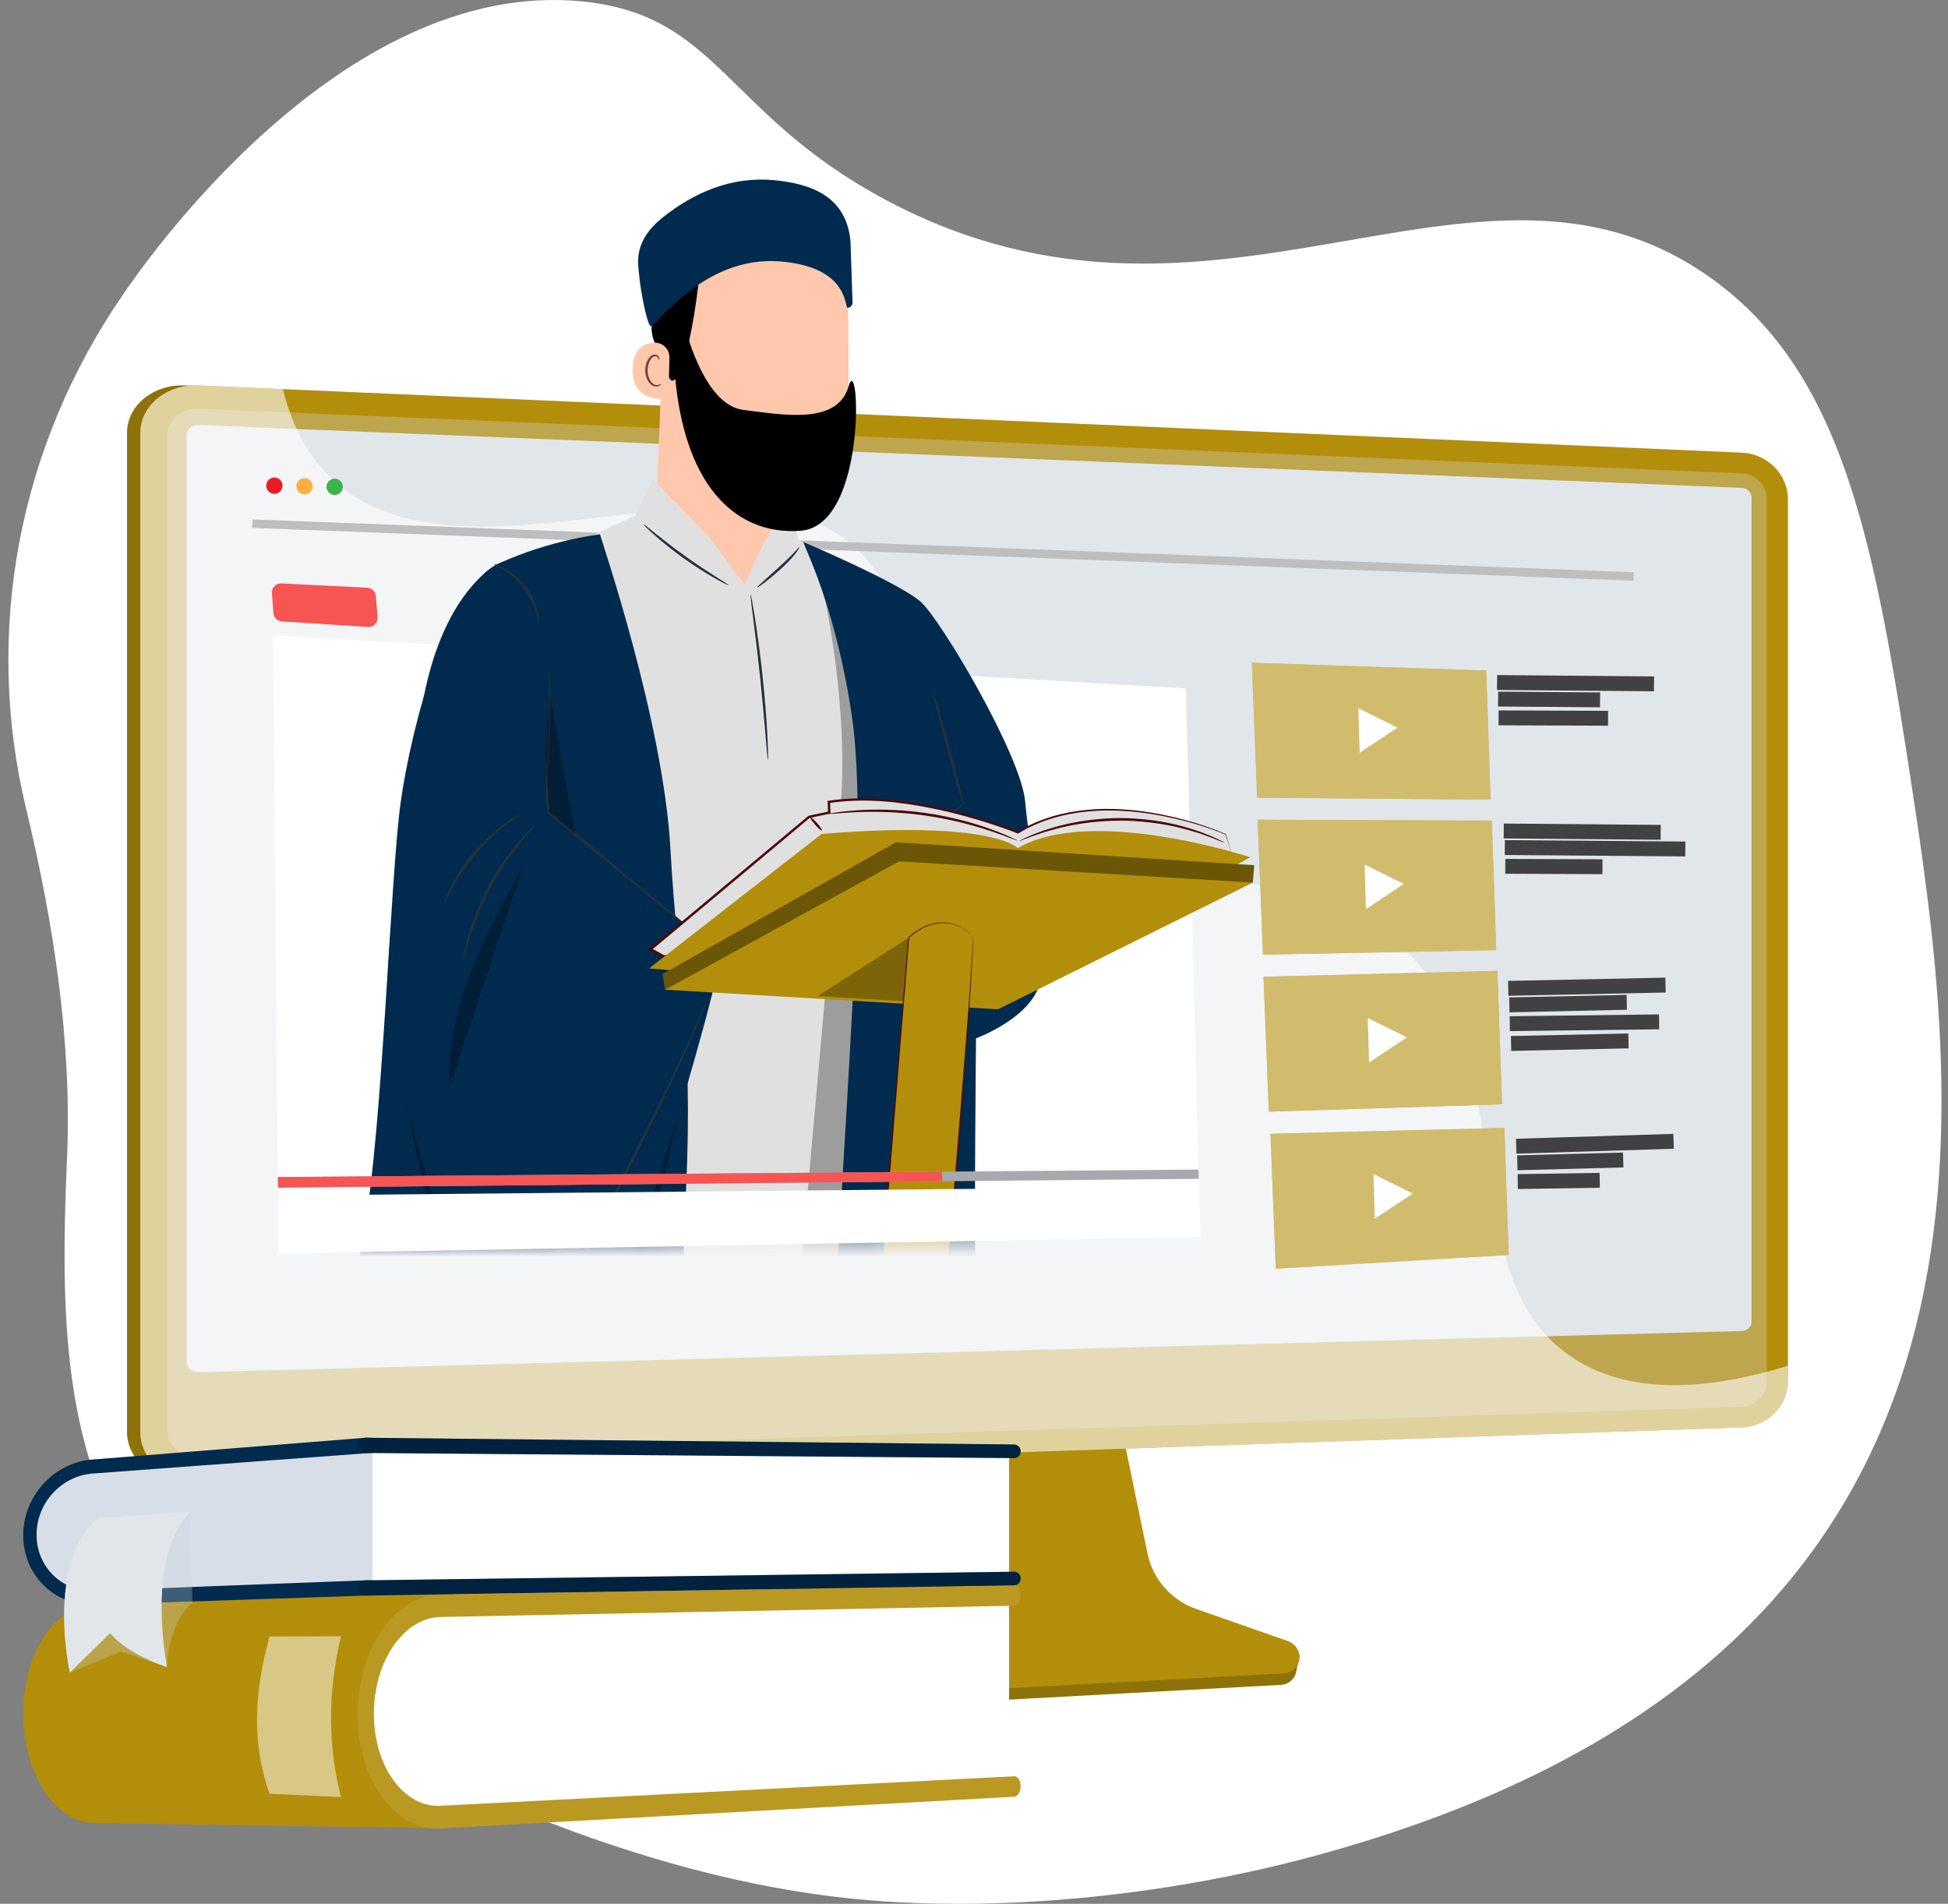 <svg width="131" height="128" viewBox="0 0 131 128" fill="none" xmlns="http://www.w3.org/2000/svg">
<rect x="0" y="0" width="131" height="128" fill="#808080" stroke="none"/>
<path d="M128.651 53.447C126.088 36.562 124.031 24.892 114.777 18.497C99.167 7.711 81.734 25.221 59.623 13.471C48.736 7.686 48.328 0.979 39.108 0.09C22.795 -1.486 9.436 18.111 8.279 19.793C1.244 30.003 -1.106 42.454 1.746 54.325C3.598 62.035 4.85 70.015 4.506 77.938C3.909 91.726 4.252 104.597 17.547 112.822C29.415 120.164 44.353 126.64 58.604 127.774C68.288 128.545 79.149 127.298 88.484 124.759C136.05 111.822 132.174 76.665 128.651 53.447Z" fill="white"/>
<path d="M80.25 108.899C78.57 108.305 77.318 106.871 76.965 105.143L74.528 93.217L53.844 93.467L51.319 105.667C50.965 107.373 52.38 109.136 54.012 109.815L62.631 113.405C64.232 114.073 65.962 114.373 67.693 114.281L86.141 113.279C86.4 113.268 86.648 113.164 86.838 112.986C87.029 112.809 87.151 112.569 87.183 112.309C87.246 111.774 87.626 111.183 87.108 110.999L80.25 108.899Z" fill="#B28E0B"/>
<path d="M80.25 108.899C78.57 108.305 77.318 106.871 76.965 105.143L74.528 93.217L53.844 93.467L51.319 105.667C50.965 107.373 52.38 109.136 54.012 109.815L62.631 113.405C64.232 114.073 65.962 114.373 67.693 114.281L86.141 113.279C86.4 113.268 86.648 113.164 86.838 112.986C87.029 112.809 87.151 112.569 87.183 112.309C87.246 111.774 87.626 111.183 87.108 110.999L80.25 108.899Z" fill="black" fill-opacity="0.2"/>
<path d="M80.457 108.182C78.78 107.595 77.528 106.179 77.175 104.472L74.74 92.696L54.554 92.952L52.03 105.001C51.677 106.687 52.611 108.414 54.241 109.085L62.853 112.63C64.455 113.291 66.182 113.587 67.911 113.496L86.343 112.508C86.601 112.499 86.847 112.397 87.037 112.222C87.228 112.047 87.35 111.809 87.383 111.551C87.446 111.023 87.12 110.513 86.603 110.332L80.457 108.182Z" fill="#B28E0B"/>
<path d="M12.471 99.515C10.307 99.589 8.541 98.134 8.541 96.269V29.121C8.541 27.258 10.307 25.82 12.471 25.914L116.18 30.431C117.887 30.506 119.271 31.905 119.271 33.55V92.858C119.271 94.504 117.887 95.89 116.18 95.949L12.471 99.515Z" fill="#B28E0B"/>
<path d="M12.471 99.515C10.307 99.589 8.541 98.134 8.541 96.269V29.121C8.541 27.258 10.307 25.82 12.471 25.914L116.18 30.431C117.887 30.506 119.271 31.905 119.271 33.55V92.858C119.271 94.504 117.887 95.89 116.18 95.949L12.471 99.515Z" fill="black" fill-opacity="0.2"/>
<path d="M13.369 99.538C11.204 99.612 9.436 98.156 9.436 96.292V29.122C9.436 27.259 11.204 25.82 13.369 25.914L117.144 30.433C118.852 30.507 120.236 31.907 120.236 33.553V92.88C120.236 94.526 118.852 95.913 117.144 95.971L13.369 99.538Z" fill="#B28E0B"/>
<g style="mix-blend-mode:multiply" opacity="0.3">
<path d="M117.146 31.827L13.369 27.48C12.211 27.432 11.271 28.2 11.271 29.196V96.236C11.271 97.232 12.211 98.008 13.369 97.971L117.144 94.577C118.059 94.547 118.8 93.807 118.8 92.924V33.495C118.801 32.612 118.061 31.866 117.146 31.827Z" fill="#D8DEE8"/>
</g>
<path d="M13.369 92.257C12.918 92.269 12.551 91.963 12.551 91.576V29.247C12.551 28.86 12.918 28.561 13.369 28.578L117.144 32.804C117.501 32.819 117.791 33.111 117.791 33.455V88.848C117.791 89.192 117.501 89.48 117.144 89.488L13.369 92.257Z" fill="white"/>
<path d="M13.369 92.257C12.918 92.269 12.551 91.963 12.551 91.576V29.247C12.551 28.86 12.918 28.561 13.369 28.578L117.144 32.804C117.501 32.819 117.791 33.111 117.791 33.455V88.848C117.791 89.192 117.501 89.48 117.144 89.488L13.369 92.257Z" fill="#002B4E" fill-opacity="0.12"/>
<g style="mix-blend-mode:soft-light" opacity="0.6">
<path d="M105.963 91.412C97.012 85.824 103.258 70.59 93.228 62.749C83.185 54.896 69.168 64.192 62.24 56.155C57.102 50.196 63.115 43.099 58.207 37.513C50.541 28.791 31.101 40.647 22.255 32.122C21.004 30.916 19.742 29.089 19.024 26.161L13.369 25.914C11.204 25.82 9.436 27.259 9.436 29.122V96.293C9.436 98.156 11.204 99.612 13.369 99.538L117.144 95.973C118.852 95.914 120.236 94.527 120.236 92.882V91.825C113.101 94.014 108.755 93.154 105.963 91.412Z" fill="white"/>
</g>
<path d="M16.967 35.207L109.859 38.76" stroke="#BCBEC0" stroke-width="0.57" stroke-miterlimit="10"/>
<path d="M18.999 32.665C18.997 32.773 18.963 32.878 18.901 32.967C18.839 33.056 18.752 33.125 18.652 33.165C18.551 33.204 18.441 33.213 18.335 33.19C18.229 33.167 18.133 33.113 18.058 33.035C17.983 32.958 17.932 32.859 17.913 32.752C17.894 32.646 17.906 32.536 17.949 32.436C17.993 32.337 18.064 32.252 18.155 32.194C18.246 32.135 18.352 32.105 18.46 32.106C18.533 32.107 18.604 32.122 18.67 32.151C18.736 32.179 18.796 32.221 18.846 32.273C18.896 32.325 18.935 32.386 18.962 32.453C18.988 32.521 19 32.592 18.999 32.665Z" fill="#ED1C24"/>
<path d="M21.026 32.702C21.023 32.848 20.963 32.986 20.859 33.087C20.754 33.188 20.614 33.244 20.469 33.241C20.323 33.239 20.185 33.178 20.084 33.074C19.983 32.969 19.928 32.829 19.931 32.683C19.933 32.538 19.993 32.399 20.098 32.298C20.202 32.197 20.343 32.141 20.488 32.144C20.633 32.146 20.771 32.207 20.872 32.311C20.973 32.416 21.029 32.557 21.026 32.702Z" fill="#FBB040"/>
<path d="M23.054 32.739C23.051 32.885 22.991 33.023 22.886 33.124C22.782 33.225 22.642 33.281 22.496 33.278C22.351 33.276 22.213 33.215 22.112 33.111C22.011 33.006 21.956 32.865 21.958 32.72C21.961 32.574 22.021 32.436 22.125 32.335C22.23 32.234 22.37 32.178 22.515 32.181C22.661 32.183 22.799 32.243 22.9 32.348C23.001 32.453 23.056 32.593 23.054 32.739Z" fill="#39B54A"/>
<path d="M18.386 41.221L18.285 39.872C18.279 39.787 18.291 39.701 18.32 39.621C18.35 39.541 18.396 39.467 18.456 39.406C18.516 39.345 18.588 39.297 18.667 39.266C18.747 39.235 18.832 39.221 18.917 39.225L24.709 39.515C24.853 39.525 24.989 39.586 25.092 39.687C25.195 39.789 25.259 39.924 25.271 40.068L25.393 41.498C25.4 41.584 25.389 41.672 25.36 41.753C25.33 41.835 25.284 41.91 25.223 41.972C25.162 42.034 25.089 42.083 25.008 42.114C24.927 42.145 24.84 42.159 24.754 42.153L18.938 41.779C18.795 41.767 18.661 41.704 18.559 41.602C18.458 41.499 18.397 41.364 18.386 41.221Z" fill="#F75454"/>
<path d="M85.436 76.226L85.792 85.301L101.459 84.374L101.168 75.834L85.436 76.226Z" fill="#B28E0B"/>
<path d="M85.436 76.226L85.792 85.301L101.459 84.374L101.168 75.834L85.436 76.226Z" fill="white" fill-opacity="0.4"/>
<path d="M101.962 77.064L112.547 76.733" stroke="#414042" stroke-miterlimit="10"/>
<path d="M102.037 78.18L109.16 77.991" stroke="#414042" stroke-miterlimit="10"/>
<path d="M102.065 79.442L107.578 79.357" stroke="#414042" stroke-miterlimit="10"/>
<path d="M92.368 78.941L92.453 81.938L95.002 80.249L92.368 78.941Z" fill="white"/>
<path d="M84.969 65.667L85.323 74.743L101.008 74.247L100.702 65.273L84.969 65.667Z" fill="#B28E0B"/>
<path d="M84.969 65.667L85.323 74.743L101.008 74.247L100.702 65.273L84.969 65.667Z" fill="white" fill-opacity="0.4"/>
<path d="M101.427 66.449L112.004 66.231" stroke="#414042" stroke-miterlimit="10"/>
<path d="M101.502 67.562L109.397 67.39" stroke="#414042" stroke-miterlimit="10"/>
<path d="M101.53 68.825L111.573 68.703" stroke="#414042" stroke-miterlimit="10"/>
<path d="M101.617 70.157L109.512 69.985" stroke="#414042" stroke-miterlimit="10"/>
<path d="M91.982 68.443L92.066 71.436L94.614 69.748L91.982 68.443Z" fill="white"/>
<path d="M84.575 55.111L84.931 64.186L100.622 63.883L100.322 55.173L84.575 55.111Z" fill="#B28E0B"/>
<path d="M84.575 55.111L84.931 64.186L100.622 63.883L100.322 55.173L84.575 55.111Z" fill="white" fill-opacity="0.4"/>
<path d="M101.125 55.872L111.678 55.961" stroke="#414042" stroke-miterlimit="10"/>
<path d="M101.197 56.985L113.335 57.08" stroke="#414042" stroke-miterlimit="10"/>
<path d="M101.228 58.247L107.764 58.273" stroke="#414042" stroke-miterlimit="10"/>
<path d="M91.771 58.127L91.856 61.123L94.403 59.434L91.771 58.127Z" fill="white"/>
<path d="M84.183 44.558L84.537 53.633L100.243 53.765L99.947 45.082L84.183 44.558Z" fill="#B28E0B"/>
<path d="M84.183 44.558L84.537 53.633L100.243 53.765L99.947 45.082L84.183 44.558Z" fill="white" fill-opacity="0.4"/>
<path d="M100.676 45.888L111.229 45.978" stroke="#414042" stroke-miterlimit="10"/>
<path d="M100.748 47.002L107.6 47.054" stroke="#414042" stroke-miterlimit="10"/>
<path d="M100.779 48.264L108.139 48.291" stroke="#414042" stroke-miterlimit="10"/>
<path d="M91.35 47.614L91.434 50.61L93.981 48.922L91.35 47.614Z" fill="white"/>
<path d="M18.349 42.707L18.737 84.272L80.719 83.154L79.754 46.286L18.349 42.707Z" fill="white"/>
<mask id="mask0_1824_19247" style="mask-type:alpha" maskUnits="userSpaceOnUse" x="18" y="5" width="71" height="79">
<path d="M21.368 5.923L18.787 83.668L86.795 83.045L88.8 9.998L21.368 5.923Z" fill="#9DF799"/>
</mask>
<g mask="url(#mask0_1824_19247)">
<path d="M52.807 37.481L53.084 32.685C53.084 32.685 56.7 32.354 56.971 28.772C57.102 27.041 57.08 23.459 57.026 20.214C56.966 16.725 54.241 13.871 50.767 13.65L50.422 13.628C46.684 13.612 44.582 16.78 44.665 20.521L44.122 34.653L50.809 39.94L52.807 37.478L52.807 37.481Z" fill="#FFC7AB"/>
<path d="M53.114 32.681C53.114 32.681 50.817 32.733 48.481 31.396C48.481 31.396 49.452 33.658 53.045 33.563L53.117 32.681L53.114 32.681Z" fill="#6F4439"/>
<path d="M56.786 18.549C56.786 18.549 55.986 16.244 54.938 15.651C53.671 14.933 53.016 16.337 51.791 15.91C50.566 15.482 49.356 14.796 48.021 15.68C46.559 16.648 47.164 17.432 46.977 19.015C46.22 25.441 44.927 27.19 44.785 24.131C44.769 23.797 43.863 23.472 43.815 22.06C43.752 20.226 43.824 18.009 44.312 16.741C44.722 15.673 45.391 14.957 46.556 14.199C48.398 12.998 50.813 13.123 52.441 13.393C54.068 13.664 57.109 15.752 56.783 18.552L56.786 18.549Z" fill="black"/>
<path d="M45.018 24.047C45.031 23.491 44.582 23.027 44.028 23.041C43.356 23.063 42.589 23.394 42.546 24.779C42.468 27.235 44.945 26.804 44.955 26.735C44.958 26.689 44.994 25.073 45.019 24.044L45.018 24.047Z" fill="#FFC7AB"/>
<path d="M44.452 25.799C44.452 25.799 44.409 25.829 44.333 25.86C44.261 25.89 44.139 25.907 44.014 25.857C43.759 25.753 43.553 25.335 43.553 24.891C43.555 24.668 43.609 24.455 43.693 24.282C43.774 24.105 43.894 23.982 44.026 23.962C44.158 23.936 44.248 24.017 44.276 24.086C44.306 24.156 44.289 24.204 44.302 24.209C44.308 24.216 44.355 24.17 44.34 24.068C44.331 24.021 44.306 23.962 44.25 23.911C44.194 23.859 44.106 23.832 44.016 23.841C43.825 23.849 43.651 24.018 43.559 24.208C43.457 24.4 43.391 24.638 43.39 24.888C43.389 25.382 43.627 25.855 43.981 25.968C44.154 26.018 44.297 25.97 44.375 25.917C44.453 25.86 44.468 25.804 44.458 25.8L44.452 25.799Z" fill="#6F4439"/>
<path d="M44.608 14.586C46.672 12.957 49.172 11.84 52.066 12.114C54.489 12.347 56.935 13.168 57.195 16.249L57.331 20.315C57.346 20.507 57.208 20.679 57.027 20.687C56.99 20.691 56.961 20.682 56.959 20.669C56.795 20.104 56.618 17.917 52.477 17.578C47.161 17.141 43.978 22.233 43.721 21.905C43.465 21.577 43.086 19.577 42.995 18.618C42.903 17.66 42.549 16.216 44.612 14.583L44.608 14.586Z" fill="#002B4E"/>
<path d="M53.327 34.433L53.682 36.278L58.576 39.466C58.576 39.466 60.342 61.439 60.323 61.664C60.305 61.89 56.509 132.232 56.274 132.29C56.043 132.348 28.741 130.031 28.741 130.031L39.243 36.281L42.718 34.664L43.929 32.25L47.733 36.163L50.055 39.297L51.279 36.684L52.634 34.389L53.327 34.43L53.327 34.433Z" fill="#E0E0E0"/>
<path opacity="0.3" d="M55.196 38.951C55.196 38.951 56.963 46.205 56.593 53.312C56.227 60.42 49.539 132.175 49.539 132.175L51.798 132.387L58.22 69.918C58.22 69.918 60.345 52.666 59.288 48.491C58.228 44.316 55.196 38.948 55.196 38.948L55.196 38.951Z" fill="black"/>
<path d="M65.64 69.809C65.64 69.809 69.574 68.37 69.973 65.857C70.373 63.343 69.227 57.079 68.946 53.922C68.669 50.766 63.339 41.806 61.978 40.519C60.618 39.233 54.022 36.442 54.022 36.442C54.144 36.91 56.243 40.93 57.304 48.265C58.365 55.6 56.931 73.406 56.479 82.48C56.028 91.553 51.797 132.393 51.797 132.393L61.864 133.656L61.941 110.059C61.941 110.059 64.059 109.255 64.187 106.522C64.315 103.79 65.68 87.153 65.596 84.6C65.512 82.046 65.636 69.812 65.636 69.812L65.64 69.809Z" fill="#002B4E"/>
<path d="M64.822 54.195C64.774 54.208 64.264 52.467 63.681 50.307C63.099 48.147 62.66 46.385 62.707 46.376C62.755 46.363 63.266 48.103 63.848 50.264C64.43 52.424 64.869 54.182 64.822 54.195Z" fill="#263238"/>
<path d="M60.34 58.736C60.321 58.724 60.514 58.41 60.863 57.928C61.213 57.446 61.732 56.808 62.356 56.145C62.98 55.485 63.592 54.935 64.052 54.555C64.513 54.179 64.817 53.971 64.829 53.988C64.844 54.01 64.567 54.251 64.132 54.649C63.696 55.047 63.103 55.609 62.483 56.265C61.862 56.922 61.335 57.543 60.964 58.003C60.59 58.463 60.362 58.751 60.344 58.736L60.34 58.736Z" fill="#263238"/>
<path d="M40.345 35.924C40.417 36.224 44.609 48.488 45.083 57.047C45.554 65.605 46.627 69.22 46.139 79.956C45.648 90.691 45.568 103.613 45.999 112.659C46.429 121.704 44.418 131.921 44.418 131.921L21.562 130.046C21.562 130.046 23.733 112.203 23.713 110.046C23.693 107.888 22.356 103.958 22.356 103.958C22.356 103.958 23.249 89.507 24.493 82.668C25.737 75.829 26.253 58.829 26.951 53.894C27.649 48.955 30.091 39.458 33.546 37.882C37.002 36.304 40.342 35.924 40.342 35.924L40.345 35.924Z" fill="#002B4E"/>
<path opacity="0.3" d="M46.048 72.91C45.937 73.288 40.828 98.752 36.804 100.244C32.779 101.736 27.274 74.157 27.274 74.157L46.048 72.91Z" fill="black"/>
<path d="M35.398 96.214C33.365 95.287 27.271 74.924 26.293 70.282C25.314 65.64 27.568 51.652 28.487 46.911C29.921 39.511 33.55 37.883 33.55 37.883C33.55 37.883 34.906 37.276 36.011 38.869C37.117 40.461 35.928 46.794 35.928 46.794C35.928 46.794 36.833 50.296 36.813 51.766C36.789 53.233 36.724 54.392 36.724 54.392C36.724 54.392 37.458 55.433 39.422 56.876C41.387 58.319 45.966 62.045 45.966 62.045C45.966 62.045 48.361 64.297 48.31 64.913C48.154 66.82 39.516 98.094 35.398 96.214Z" fill="#002B4E"/>
<path d="M47.33 63.215C47.33 63.215 47.26 63.172 47.138 63.079C47.003 62.974 46.828 62.836 46.609 62.662C46.137 62.282 45.483 61.755 44.68 61.108C43.05 59.773 40.821 57.945 38.36 55.931C37.842 55.505 37.337 55.086 36.853 54.686L36.825 54.664L36.821 54.63C36.559 51.892 36.906 49.488 36.926 47.778C36.95 46.919 36.933 46.233 36.912 45.758C36.901 45.533 36.892 45.355 36.883 45.215C36.877 45.091 36.879 45.024 36.883 45.024C36.889 45.025 36.897 45.089 36.914 45.21C36.927 45.335 36.952 45.517 36.969 45.752C37.007 46.226 37.044 46.916 37.033 47.776C37.042 49.499 36.718 51.899 36.982 54.61L36.954 54.554C37.441 54.955 37.946 55.373 38.465 55.796C40.914 57.829 43.129 59.666 44.751 61.014C45.54 61.679 46.182 62.219 46.643 62.611C46.855 62.792 47.023 62.939 47.153 63.053C47.268 63.156 47.327 63.211 47.323 63.218L47.33 63.215Z" fill="#263238"/>
<g opacity="0.3">
<path d="M44.408 80.878C43.966 96.533 41.587 112.133 37.337 127.205C36.609 124.302 37.173 121.248 37.74 118.311C39.957 106.817 42.929 94.92 44.411 80.882" fill="black"/>
</g>
<path d="M43.298 35.265C43.316 35.247 43.619 35.499 44.113 35.896C44.607 36.294 45.299 36.834 46.086 37.4C46.873 37.962 47.61 38.439 48.145 38.78C48.681 39.118 49.017 39.325 49.005 39.348C48.993 39.367 48.637 39.197 48.083 38.885C47.529 38.573 46.777 38.107 45.984 37.541C45.191 36.976 44.51 36.416 44.032 35.993C43.553 35.57 43.28 35.287 43.295 35.269L43.298 35.265Z" fill="#263238"/>
<path d="M50.912 39.501C50.882 39.462 51.552 38.889 52.351 38.161C52.751 37.797 53.105 37.458 53.349 37.205C53.597 36.952 53.731 36.779 53.753 36.794C53.772 36.806 53.669 37.007 53.443 37.286C53.216 37.568 52.871 37.923 52.467 38.29C51.661 39.025 50.939 39.537 50.912 39.501Z" fill="#263238"/>
<path d="M51.642 51.117C51.642 51.117 51.611 50.961 51.584 50.679C51.557 50.363 51.523 49.96 51.483 49.482C51.399 48.471 51.277 47.073 51.117 45.535C50.953 43.993 50.784 42.604 50.653 41.595C50.593 41.117 50.545 40.719 50.505 40.402C50.471 40.119 50.457 39.964 50.471 39.962C50.481 39.963 50.519 40.113 50.572 40.394C50.626 40.672 50.696 41.078 50.775 41.579C50.932 42.583 51.125 43.974 51.288 45.515C51.452 47.057 51.553 48.457 51.607 49.473C51.632 49.979 51.648 50.39 51.655 50.675C51.661 50.959 51.658 51.115 51.645 51.118L51.642 51.117Z" fill="#263238"/>
<path d="M33.216 37.929C33.221 37.913 33.512 37.98 33.936 38.205C34.358 38.43 34.898 38.838 35.346 39.422C35.791 40.009 36.043 40.637 36.144 41.106C36.249 41.575 36.238 41.874 36.218 41.873C36.188 41.877 36.158 41.584 36.025 41.136C35.895 40.688 35.634 40.093 35.208 39.527C34.777 38.965 34.271 38.556 33.874 38.31C33.478 38.064 33.207 37.955 33.216 37.929Z" fill="#263238"/>
<path d="M31.127 64.642C31.127 64.642 31.136 64.492 31.181 64.229C31.226 63.966 31.31 63.589 31.431 63.128C31.677 62.207 32.12 60.956 32.802 59.663C33.488 58.375 34.272 57.301 34.898 56.581C35.211 56.22 35.474 55.938 35.669 55.754C35.861 55.569 35.969 55.468 35.978 55.479C35.987 55.489 35.895 55.602 35.718 55.801C35.542 55.997 35.292 56.29 34.995 56.66C34.398 57.395 33.637 58.467 32.959 59.743C32.284 61.022 31.826 62.253 31.552 63.161C31.415 63.614 31.311 63.986 31.25 64.245C31.185 64.503 31.141 64.643 31.131 64.642L31.127 64.642Z" fill="#263238"/>
<path d="M29.834 60.828C29.834 60.828 29.857 60.713 29.93 60.519C29.999 60.324 30.118 60.047 30.282 59.713C30.607 59.046 31.143 58.159 31.874 57.291C32.608 56.423 33.397 55.751 33.998 55.319C34.299 55.104 34.553 54.941 34.734 54.839C34.916 54.737 35.017 54.685 35.023 54.696C35.037 54.721 34.651 54.966 34.074 55.419C33.493 55.872 32.731 56.547 32.005 57.405C31.281 58.263 30.737 59.126 30.387 59.772C30.038 60.421 29.857 60.84 29.831 60.831L29.834 60.828Z" fill="#263238"/>
<path d="M35.537 94.521C35.537 94.521 35.533 94.493 35.527 94.443C35.525 94.379 35.521 94.306 35.519 94.215C35.525 94.016 35.553 93.718 35.634 93.344C35.788 92.596 36.125 91.542 36.628 90.278C37.626 87.747 39.253 84.36 41.101 80.647C42.948 76.934 44.639 73.586 45.794 71.128C46.375 69.901 46.817 68.896 47.114 68.196C47.255 67.857 47.368 67.586 47.45 67.389C47.487 67.305 47.516 67.238 47.541 67.18C47.562 67.131 47.573 67.109 47.577 67.109C47.577 67.109 47.575 67.136 47.557 67.184C47.536 67.243 47.513 67.314 47.483 67.399C47.418 67.587 47.318 67.866 47.176 68.218C46.898 68.926 46.468 69.938 45.904 71.173C44.778 73.647 43.102 77.007 41.255 80.72C39.411 84.43 37.768 87.806 36.742 90.318C36.225 91.574 35.87 92.612 35.7 93.349C35.61 93.716 35.572 94.01 35.556 94.205C35.552 94.295 35.549 94.371 35.548 94.431C35.544 94.481 35.541 94.508 35.541 94.511L35.537 94.521Z" fill="#263238"/>
<path opacity="0.3" d="M36.988 46.741L38.689 56.108L36.908 54.62L36.659 50.752L36.988 46.741Z" fill="black"/>
<g opacity="0.3">
<path d="M35.167 58.262C33.516 63.226 31.863 68.192 30.212 73.156C29.92 68.023 32.462 63.203 34.925 58.689" fill="black"/>
</g>
<path d="M82.821 57.263L82.42 56.099C82.42 56.099 74.261 52.463 68.46 55.985C68.46 55.985 61.212 53.024 55.743 53.923L55.771 54.643L54.411 54.932L43.757 63.836L44.652 64.33L82.821 57.263Z" fill="#E0E0E0"/>
<path d="M82.821 57.263C82.821 57.263 82.76 57.278 82.635 57.304C82.502 57.33 82.316 57.365 82.072 57.415C81.568 57.511 80.837 57.651 79.892 57.83C77.983 58.191 75.225 58.709 71.803 59.352C64.923 60.637 55.376 62.416 44.665 64.414L44.635 64.418L44.61 64.403C44.329 64.246 44.02 64.077 43.714 63.909L43.602 63.846L43.699 63.764C44.289 63.272 44.919 62.743 45.556 62.211C48.608 59.662 51.563 57.194 54.357 54.861L54.371 54.849L54.391 54.843C54.849 54.748 55.3 54.651 55.751 54.555L55.684 54.639C55.675 54.395 55.667 54.157 55.657 53.919L55.653 53.846L55.724 53.835C58.119 53.484 60.446 53.755 62.577 54.18C63.646 54.392 64.674 54.656 65.659 54.95C66.645 55.245 67.585 55.559 68.48 55.913L68.419 55.918C69.965 54.987 71.631 54.583 73.149 54.444C74.673 54.305 76.066 54.426 77.28 54.613C79.711 55.005 81.444 55.655 82.422 56.072L82.429 56.073L82.428 56.083C82.562 56.481 82.662 56.773 82.725 56.971C82.789 57.164 82.815 57.253 82.815 57.253C82.815 57.253 82.777 57.156 82.709 56.964C82.639 56.767 82.535 56.482 82.397 56.094L82.406 56.104C81.423 55.707 79.688 55.077 77.266 54.702C76.058 54.526 74.671 54.412 73.16 54.555C71.655 54.698 70.009 55.104 68.49 56.027L68.462 56.045L68.43 56.032C67.542 55.682 66.601 55.371 65.619 55.081C64.636 54.79 63.614 54.529 62.548 54.322C60.427 53.901 58.112 53.641 55.751 53.991L55.821 53.906C55.832 54.144 55.839 54.382 55.849 54.626L55.853 54.697L55.785 54.711C55.337 54.808 54.883 54.904 54.425 55L54.46 54.983C51.669 57.317 48.718 59.784 45.666 62.337C45.029 62.869 44.399 63.398 43.809 63.887L43.794 63.745C44.103 63.914 44.409 64.083 44.69 64.239L44.633 64.234C55.322 62.268 64.853 60.517 71.718 59.255C75.155 58.63 77.922 58.126 79.836 57.779C80.79 57.607 81.531 57.474 82.042 57.383C82.292 57.34 82.481 57.305 82.616 57.283C82.748 57.26 82.815 57.253 82.815 57.253L82.821 57.263Z" fill="#4C080A"/>
<path d="M77.797 61.152L84.067 57.636C84.067 57.636 73.442 54.124 68.442 57.024C68.442 57.024 66.811 55.125 55.254 56.069L43.652 65.112L55.525 66.086L68.108 66.775L77.793 61.152L77.797 61.152Z" fill="#B28E0B"/>
<path d="M84.343 58.172L84.247 59.339L67.116 67.858L44.731 66.542L44.557 65.486L60.253 56.629L84.343 58.172Z" fill="#B28E0B"/>
<path d="M65.404 62.895C65.829 63.281 59.628 133.292 59.628 133.292L55.374 132.943L61.11 63.043C61.11 63.043 63.194 60.875 65.404 62.895Z" fill="#B28E0B"/>
<path d="M65.404 62.895C65.404 62.895 65.322 62.835 65.166 62.712C65.087 62.652 64.994 62.568 64.86 62.497C64.73 62.423 64.585 62.324 64.397 62.259C64.036 62.102 63.529 61.991 62.94 62.102C62.355 62.201 61.703 62.522 61.131 63.065L61.14 63.046C60.306 73.286 58.077 100.732 55.461 132.937L55.46 132.951L55.381 132.857C56.838 132.977 58.284 133.096 59.635 133.206L59.542 133.286C61.277 113.642 62.8 96.047 63.868 83.363C64.398 77.019 64.815 71.904 65.081 68.372C65.216 66.608 65.312 65.237 65.365 64.307C65.393 63.842 65.409 63.49 65.415 63.25C65.421 63.014 65.411 62.889 65.404 62.892C65.441 62.888 65.444 63.379 65.398 64.306C65.355 65.237 65.27 66.605 65.144 68.374C64.898 71.907 64.501 77.024 63.984 83.369C62.95 96.059 61.446 113.656 59.714 133.3L59.707 133.386L59.621 133.379C58.27 133.268 56.824 133.149 55.367 133.03L55.281 133.023L55.289 132.923C57.959 100.718 60.233 73.28 61.08 63.041L61.081 63.031L61.088 63.025C61.676 62.473 62.335 62.16 62.93 62.062C63.529 61.954 64.042 62.073 64.405 62.236C64.596 62.302 64.741 62.407 64.868 62.481C65.002 62.552 65.092 62.639 65.17 62.703C65.326 62.829 65.4 62.898 65.4 62.898L65.404 62.895Z" fill="#4C080A"/>
<path d="M60.253 56.629L84.343 58.172L84.273 59.067L84.247 59.339L60.465 57.911L44.731 66.542L44.557 65.486L60.253 56.629Z" fill="black" fill-opacity="0.4"/>
<path opacity="0.3" d="M61.11 63.044L54.982 66.973L60.759 67.313L61.11 63.044Z" fill="black"/>
<path d="M55.687 54.726C55.687 54.726 55.864 54.681 56.192 54.631C56.519 54.578 56.993 54.526 57.583 54.485C58.763 54.398 60.406 54.403 62.195 54.653C63.987 54.907 65.566 55.357 66.676 55.765C67.232 55.967 67.674 56.15 67.972 56.292C68.274 56.43 68.437 56.51 68.43 56.523C68.425 56.532 68.254 56.472 67.944 56.353C67.637 56.231 67.191 56.067 66.633 55.881C65.517 55.506 63.946 55.077 62.167 54.824C60.392 54.575 58.761 54.551 57.587 54.605C56.998 54.63 56.522 54.665 56.196 54.698C55.867 54.728 55.687 54.736 55.684 54.726L55.687 54.726Z" fill="#4C080A"/>
<path d="M55.27 55.837C55.234 55.867 55.031 55.697 54.821 55.456C54.608 55.215 54.466 54.993 54.502 54.963C54.537 54.932 54.74 55.102 54.95 55.343C55.164 55.584 55.305 55.806 55.27 55.837Z" fill="#4C080A"/>
<path d="M68.538 56.542C68.538 56.542 68.713 56.443 69.042 56.293C69.204 56.216 69.409 56.126 69.649 56.039C69.89 55.948 70.162 55.837 70.472 55.749C70.78 55.651 71.122 55.546 71.492 55.463C71.86 55.363 72.263 55.295 72.686 55.217C73.533 55.083 74.473 54.996 75.462 55.001C76.454 55.015 77.392 55.116 78.237 55.265C78.656 55.35 79.056 55.426 79.424 55.533C79.793 55.623 80.131 55.734 80.439 55.836C80.748 55.932 81.018 56.047 81.257 56.14C81.496 56.23 81.699 56.323 81.862 56.404C82.189 56.56 82.365 56.652 82.361 56.661C82.357 56.671 82.169 56.602 81.834 56.465C81.67 56.394 81.463 56.311 81.223 56.228C80.98 56.144 80.713 56.036 80.403 55.95C80.094 55.855 79.759 55.754 79.39 55.67C79.025 55.57 78.627 55.501 78.211 55.42C77.372 55.284 76.444 55.185 75.462 55.174C74.482 55.171 73.549 55.251 72.709 55.376C72.29 55.448 71.891 55.512 71.524 55.605C71.154 55.682 70.816 55.781 70.506 55.869C70.193 55.95 69.921 56.054 69.678 56.135C69.435 56.212 69.228 56.291 69.063 56.361C68.728 56.494 68.54 56.559 68.534 56.548L68.538 56.542Z" fill="#4C080A"/>
<path d="M46.012 21.766C46.012 21.766 47.245 27.213 49.976 27.557C52.707 27.901 56.311 28.571 57.063 25.983C57.815 23.395 58.358 35.333 53.851 35.684C49.343 36.035 45.343 32.403 45.282 22.787L46.016 21.766L46.012 21.766Z" fill="black"/>
</g>
<path d="M18.737 84.271L18.701 80.381L80.628 79.785L80.719 83.154L18.737 84.271Z" fill="white"/>
<g style="mix-blend-mode:multiply">
<path d="M18.697 79.846L80.614 79.256L80.598 78.634L18.691 79.138L18.697 79.846Z" fill="#A7A9AC"/>
</g>
<path d="M18.697 79.846L63.381 79.419L63.33 78.776L18.691 79.137L18.697 79.846Z" fill="#F75454"/>
<path d="M28.96 122.912L6.274 122.571C3.653 122.484 1.562 119.196 1.562 115.24V115.194C1.562 111.238 3.653 107.964 6.274 107.895L30.529 106.929L28.96 122.912Z" fill="#B28E0B"/>
<path d="M67.859 120.132L31.401 122.076C27.919 122.261 25.052 119.695 25.052 116.34V114.064C25.052 110.709 27.919 107.938 31.401 107.878L67.859 107.236V120.132Z" fill="white"/>
<path d="M68.204 120.801L29.616 122.931C26.569 123.1 24.055 119.671 24.055 115.286V115.237C24.055 110.852 26.569 107.244 29.616 107.196L68.204 106.585C68.444 106.582 68.638 106.886 68.638 107.265C68.638 107.644 68.444 107.955 68.204 107.96L29.616 108.717C27.164 108.766 25.146 111.673 25.146 115.199V115.247C25.146 118.772 27.163 121.536 29.616 121.41L68.204 119.426C68.444 119.414 68.638 119.711 68.638 120.09C68.638 120.469 68.444 120.787 68.204 120.801Z" fill="#B28E0B"/>
<path d="M68.204 120.801L29.616 122.931C26.569 123.1 24.055 119.671 24.055 115.286V115.237C24.055 110.852 26.569 107.244 29.616 107.196L68.204 106.585C68.444 106.582 68.638 106.886 68.638 107.265C68.638 107.644 68.444 107.955 68.204 107.96L29.616 108.717C27.164 108.766 25.146 111.673 25.146 115.199V115.247C25.146 118.772 27.163 121.536 29.616 121.41L68.204 119.426C68.444 119.414 68.638 119.711 68.638 120.09C68.638 120.469 68.444 120.787 68.204 120.801Z" fill="white" fill-opacity="0.1"/>
<path d="M27.614 106.823L5.998 107.432C3.988 107.489 2.382 105.89 2.382 103.863V102.487C2.382 100.46 3.988 98.713 5.998 98.585L27.614 97.202V106.823Z" fill="#D8DEE8"/>
<path d="M24.601 107.275L6.274 107.897C3.653 107.966 1.562 105.877 1.562 103.242V103.213C1.562 100.578 3.653 98.297 6.274 98.124L24.601 96.664C24.919 96.644 28.605 96.887 28.605 97.171C28.605 97.456 25.163 97.674 24.847 97.692L6.274 99.069C4.157 99.2 2.46 101.04 2.46 103.171V103.2C2.46 105.333 4.156 107.016 6.274 106.952L24.601 106.25C24.919 106.24 28.605 106.511 28.605 106.795C28.605 107.08 24.919 107.267 24.601 107.275Z" fill="#002B4E"/>
<path d="M67.859 106.133L25.052 106.756V97.149L67.859 97.544V106.133Z" fill="white"/>
<path d="M68.204 98.034L24.601 97.69C24.3 97.688 24.056 97.456 24.056 97.172C24.056 96.888 24.301 96.662 24.601 96.664L68.204 97.118C68.323 97.123 68.434 97.173 68.515 97.26C68.596 97.346 68.641 97.461 68.638 97.58C68.64 97.638 68.629 97.697 68.608 97.751C68.587 97.806 68.556 97.856 68.515 97.898C68.475 97.94 68.427 97.974 68.373 97.997C68.32 98.02 68.263 98.033 68.204 98.034Z" fill="#002B4E"/>
<path d="M68.204 98.034L24.601 97.69C24.3 97.688 24.056 97.456 24.056 97.172C24.056 96.888 24.301 96.662 24.601 96.664L68.204 97.118C68.323 97.123 68.434 97.173 68.515 97.26C68.596 97.346 68.641 97.461 68.638 97.58C68.64 97.638 68.629 97.697 68.608 97.751C68.587 97.806 68.556 97.856 68.515 97.898C68.475 97.94 68.427 97.974 68.373 97.997C68.32 98.02 68.263 98.033 68.204 98.034Z" fill="black" fill-opacity="0.2"/>
<path d="M68.204 106.585L24.601 107.276C24.3 107.281 24.056 107.054 24.056 106.773C24.056 106.491 24.301 106.256 24.601 106.252L68.204 105.672C68.263 105.672 68.32 105.684 68.373 105.708C68.427 105.731 68.475 105.764 68.516 105.806C68.556 105.848 68.588 105.898 68.609 105.952C68.63 106.007 68.64 106.065 68.638 106.124C68.639 106.242 68.595 106.356 68.514 106.443C68.433 106.529 68.322 106.58 68.204 106.585Z" fill="#002B4E"/>
<path d="M68.204 106.585L24.601 107.276C24.3 107.281 24.056 107.054 24.056 106.773C24.056 106.491 24.301 106.256 24.601 106.252L68.204 105.672C68.263 105.672 68.32 105.684 68.373 105.708C68.427 105.731 68.475 105.764 68.516 105.806C68.556 105.848 68.588 105.898 68.609 105.952C68.63 106.007 68.64 106.065 68.638 106.124C68.639 106.242 68.595 106.356 68.514 106.443C68.433 106.529 68.322 106.58 68.204 106.585Z" fill="black" fill-opacity="0.2"/>
<g style="mix-blend-mode:soft-light" opacity="0.5">
<path d="M22.931 120.825L18.123 120.604C16.958 117.246 17.046 113.993 18.123 110.029L22.931 110.011C21.969 114.047 22.115 117.609 22.931 120.825Z" fill="white"/>
</g>
<g style="mix-blend-mode:multiply" opacity="0.3">
<path d="M12.939 107.783L12.784 101.665L7.206 107.896C7.206 107.896 4.178 109.561 4.699 112.449L8.16 111.032L11.224 112.083C11.224 112.083 11.301 109.056 12.939 107.783Z" fill="#CED3DB"/>
</g>
<path d="M6.576 102.064L12.784 101.665C12.784 101.665 9.87 103.914 11.224 112.083C11.224 112.083 8.571 111.251 7.414 109.798L4.699 112.449C4.699 112.449 3.037 105.164 6.576 102.064Z" fill="white"/>
<path d="M6.576 102.064L12.784 101.665C12.784 101.665 9.87 103.914 11.224 112.083C11.224 112.083 8.571 111.251 7.414 109.798L4.699 112.449C4.699 112.449 3.037 105.164 6.576 102.064Z" fill="#002B4E" fill-opacity="0.12"/>
</svg>

